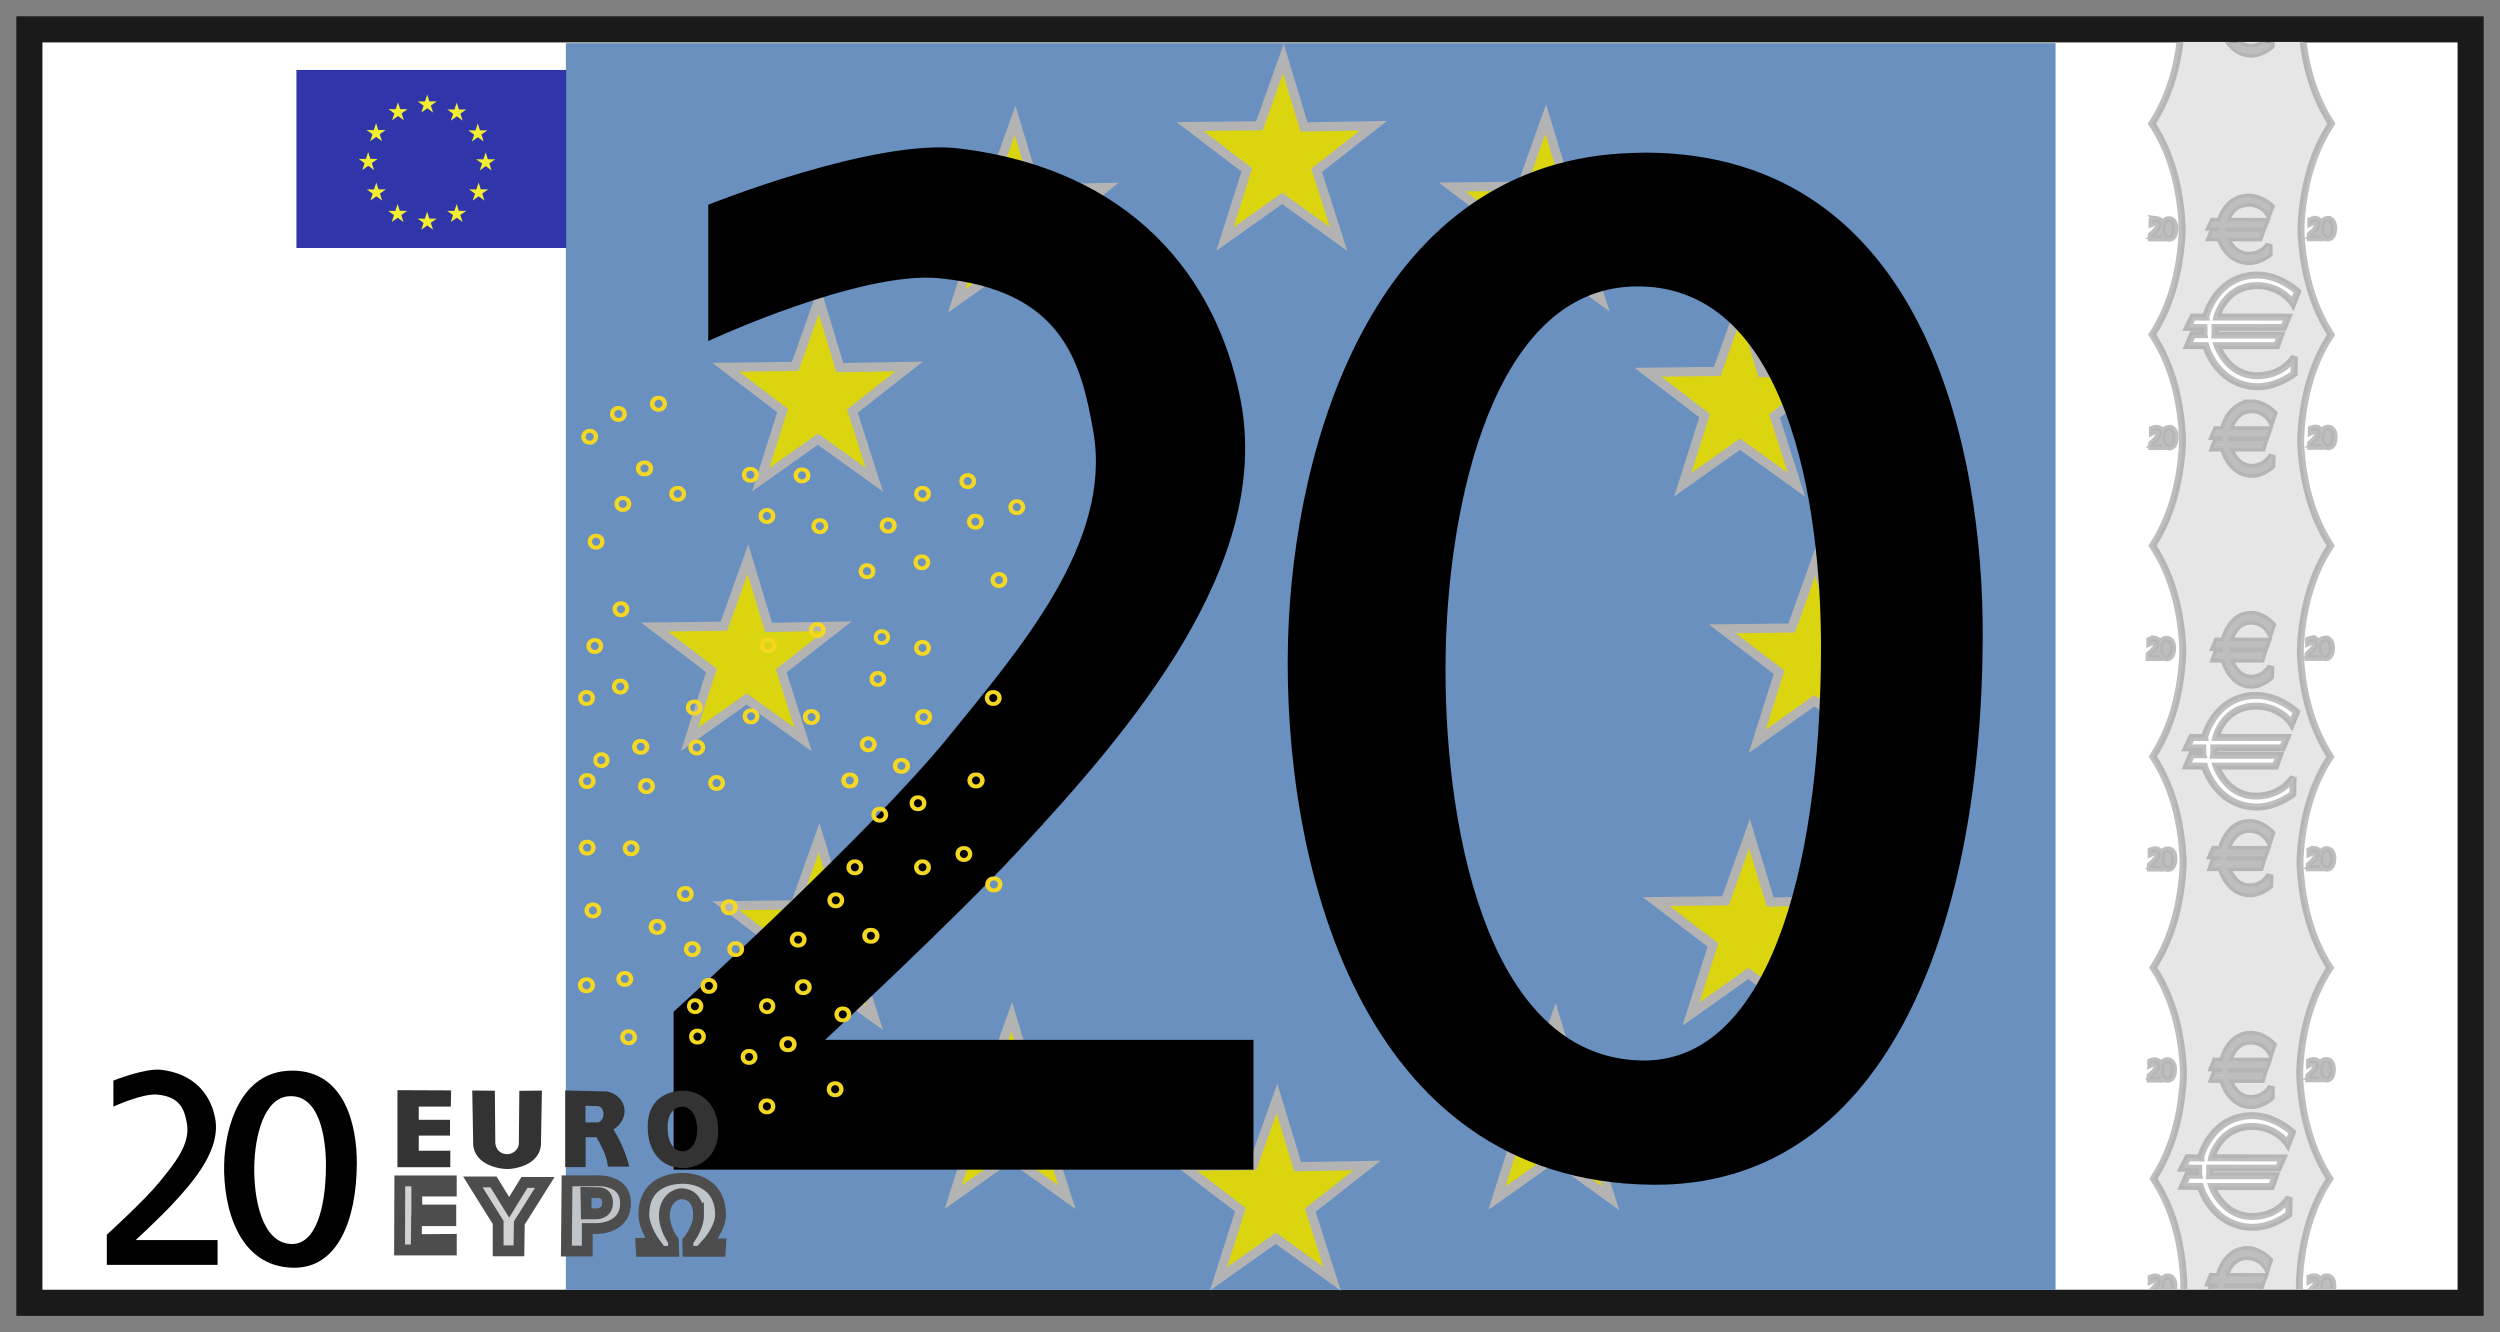 <svg xmlns="http://www.w3.org/2000/svg" xmlns:xlink="http://www.w3.org/1999/xlink" width="289.564" height="154.298" viewBox="0 0 76.614 40.825"><rect x="0" y="0" width="76.614" height="40.825" fill="#808080" stroke="none"/><defs><clipPath id="l" clipPathUnits="userSpaceOnUse"><path fill="#dce7f0" fill-opacity=".873" stroke="#6c1b1b" stroke-width="1.085" stroke-linecap="round" d="M657.652 67.506h65.07v360.54h-65.07z"/></clipPath></defs><g transform="translate(120.428 -156.687)"><path fill="#fff" stroke="#1a1a1a" stroke-width=".8" d="M-119.528 157.587h74.814v39.025h-74.814z"/><path fill="#6990bf" d="M-103.087 158.01h45.653v38.206h-45.653z"/><g fill="#dbd50f" stroke="#b3b3b3" stroke-width="2.362"><path d="M282.454 318.419l17.733-.207 6.12-17.28 5.288 17.59 17.734-.31-14.519 11.485 5.6 17.694-14.415-10.451-14.623 10.45 5.6-17.797zM350.192 339.422l17.734-.207 6.119-17.28 5.289 17.59 17.734-.31-14.52 11.486 5.6 17.693-14.414-10.45-14.623 10.45 5.6-17.797zM421.29 318.662l17.734-.207 6.12-17.28 5.288 17.59 17.734-.31-14.519 11.485 5.6 17.694-14.415-10.45-14.623 10.45 5.6-17.797zM470.863 271.25l17.734-.206 6.118-17.28 5.29 17.59 17.733-.31-14.519 11.485 5.6 17.694-14.415-10.451-14.622 10.45 5.6-17.797zM487.758 201.012l17.734-.207 6.118-17.28 5.29 17.59 17.733-.31-14.519 11.485 5.6 17.694-14.415-10.45-14.622 10.45 5.6-17.797zM468.752 134.93l17.734-.206 6.119-17.28 5.29 17.59 17.733-.31-14.519 11.485 5.6 17.694-14.415-10.45-14.623 10.45 5.6-17.797zM418.83 87.227l17.733-.207 6.12-17.28 5.288 17.59 17.734-.31-14.519 11.486 5.6 17.693-14.415-10.45-14.623 10.45 5.6-17.797zM351.829 71.656l17.734-.207 6.118-17.28 5.29 17.59 17.733-.31-14.519 11.485 5.6 17.694-14.415-10.451-14.622 10.45 5.6-17.796zM283.308 87.575l17.734-.207 6.119-17.28 5.289 17.59 17.734-.31-14.52 11.486 5.601 17.693-14.415-10.45-14.623 10.45 5.6-17.797zM233.267 272.305l17.734-.207 6.119-17.28 5.289 17.59 17.734-.31-14.52 11.486 5.601 17.693-14.415-10.45-14.623 10.45 5.6-17.797zM215.08 200.543l17.735-.207 6.118-17.28 5.29 17.59 17.733-.31-14.519 11.485 5.6 17.694-14.415-10.451L224 229.514l5.6-17.796zM233.267 133.64l17.734-.208 6.119-17.28 5.289 17.59 17.734-.31-14.52 11.486 5.601 17.693-14.415-10.45-14.623 10.45 5.6-17.797z" transform="matrix(.12 0 0 .119 -126.18 152.038)"/></g><g stroke-width="1.075"><path d="M-98.723 167.138v-4.177s5.083-2.04 7.691-1.724c5.252.636 7.884 3.912 8.62 7.691.983 5.055-3.324 10.085-6.83 13.858-1.946 2.094-5.9 5.768-5.9 5.768h13.127v3.978h-17.769v-4.84s6.066-5.509 8.42-8.42c2.17-2.683 5.03-5.95 4.443-9.35-.377-2.186-.972-4.334-4.708-4.707-2.438-.243-7.094 1.923-7.094 1.923zM-69.939 161.365c-.134-.001-.272.005-.41.008-7.91.194-10.454 8.864-10.608 14.981-.17 6.712 2.166 16.527 11.141 16.64 7.002.088 10.107-7.497 10.15-16.77.026-5.857-1.81-14.788-10.273-14.86zm-.46 4.102c4.764-.162 5.791 6.68 5.777 11.142-.023 6.955-1.705 12.644-5.489 12.578-4.85-.085-6.106-7.446-6.014-12.48.084-4.588 1.452-11.095 5.727-11.24z"/></g><path fill="#3036aa" fill-rule="evenodd" d="M-111.344 158.831h8.269v5.456h-8.269z"/><use height="744.094" id="g" transform="matrix(.388 0 0 .386 -125.475 111.418)" width="1052.362" x="0" xlink:href="#a" y="0" stroke="none" stroke-width="2.448"/><g transform="matrix(.388 0 0 .386 -125.233 110.533)" fill="#f4ee30" stroke-width="2.448"><path transform="matrix(.033 0 0 .033 34.45 126.953)" id="b" d="M507.827 186.281l-13.806-10.356-14.407 10.282 5.583-16.33-14.231-10.525 17.257.263 5.611-16.787 5.083 16.494 17.7.15-14.117 9.93z" fill="#f4ee30" fill-opacity="1" fill-rule="evenodd" stroke="none"/><use y="0" xlink:href="#b" x="0" width="1052.362" transform="translate(-.625 -2.296)" id="c" height="744.094" fill="#f4ee30" stroke="none" fill-opacity="1"/><use y="0" xlink:href="#c" x="0" width="1052.362" transform="translate(-1.66 -1.657)" id="d" height="744.094" fill="#f4ee30" stroke="none" fill-opacity="1"/><use y="0" xlink:href="#d" x="0" width="1052.362" transform="translate(-2.333 -.64)" id="e" height="744.094" fill="#f4ee30" stroke="none" fill-opacity="1"/><use y="0" xlink:href="#e" x="0" width="1052.362" transform="translate(-2.308 .615)" id="f" height="744.094" fill="#f4ee30" stroke="none" fill-opacity="1"/><use y="0" xlink:href="#f" x="0" width="1052.362" transform="translate(-1.731 1.657)" id="a" height="744.094" fill="#f4ee30" stroke="none" fill-opacity="1"/><use y="0" xlink:href="#g" x="0" width="1052.362" transform="matrix(2.58 0 0 2.593 323.7 -284.31)" id="h" height="744.094" fill="#f4ee30" stroke="none" fill-opacity="1"/><use y="0" xlink:href="#h" x="0" width="1052.362" transform="translate(1.683 1.704)" id="i" height="744.094" fill="#f4ee30" stroke="none" fill-opacity="1"/><use y="0" xlink:href="#i" x="0" width="1052.362" transform="translate(2.333 .615)" id="j" height="744.094" fill="#f4ee30" stroke="none" fill-opacity="1"/><use y="0" xlink:href="#j" x="0" width="1052.362" transform="translate(2.333 -.615)" id="k" height="744.094" fill="#f4ee30" stroke="none" fill-opacity="1"/><use xlink:href="#k" width="1052.362" transform="translate(1.731 -1.704)" height="744.094"/></g><path d="M-106.598 192.877h-1.578l-.007 2.116h1.586v-.324l-1.073.007.007-.582h1.05v-.324h-1.042v-.582h1.057zM-105.162 194.15l-.775-1.242h.633l.479.778.469-.762h.622l-.78 1.243-.011.853h-.637zM-103.051 192.874l-.02 2.153h.64v-.69h.283s.915.019.888-.814c-.023-.731-.928-.649-.928-.649h-.344zm.58.355l.343.01s.33-.047.318.321c-.01.333-.338.326-.338.326h-.313l-.01-.657zM-99.02 193.916c.003.42-.33.809-.33.809l.004.31h.99l.014-.23-.422-.005s.419-.461.418-.889c-.003-.922-.75-1.118-1.176-1.113-.43.005-1.173.177-1.175 1.1-.001.428.346.889.346.889l-.437.005.015.243h.989l-.01-.324s-.291-.39-.273-.808c.02-.473.358-.636.53-.634.236.004.514.16.517.647z" fill="#ccc" fill-opacity=".882" stroke="#4d4d4d" stroke-width=".332"/><path d="M-106.603 190.103l-1.645-.007v2.36h1.62v-.504h-.967v-.464h.958v-.484h-.958v-.404h.982zM-103.85 191.779l.029-1.67-.692.007-.015 1.613c-.011.222-.227.339-.375.328-.175-.013-.312-.112-.346-.332l-.014-1.612-.693-.007.03 1.67c.068.634.827.734 1.038.736.21.002.969-.099 1.038-.733zM-103.107 190.105v2.347h.626v-.914h.333c.15.277.31.549.348.9h.656a4.073 4.073 0 00-.484-1.135c.573-.383.368-1.073-.217-1.168zm.62.47l.39.01c.235.057.2.445 0 .499h-.39zM-99.442 190.115c-.453-.018-1.125.196-1.136 1.069-.011.872.484 1.283 1.05 1.298.566.016 1.139-.385 1.11-1.199-.028-.813-.572-1.15-1.024-1.168zm-.05.49c.189.01.416.205.428.673.012.469-.227.699-.464.69-.237-.01-.444-.242-.44-.744.005-.503.286-.63.475-.62z" fill="#333"/><g fill="#f3d723" stroke-width="2.587" color="#000" font-weight="400" font-family="Sans"><path d="M-102.16 173.046a.242.242 0 100 .483.242.242 0 100-.483zm0 .118a.123.123 0 110 .246.123.123 0 110-.246zM-102.356 169.83a.242.242 0 100 .483.242.242 0 100-.483zm0 .118a.123.123 0 110 .246.123.123 0 110-.246zM-101.477 169.13a.242.242 0 100 .483.242.242 0 100-.483zm0 .119a.123.123 0 110 .246.123.123 0 110-.246zM-100.246 168.82a.242.242 0 100 .482.242.242 0 100-.483zm0 .118a.123.123 0 110 .246.123.123 0 110-.246zM-100.676 170.802a.242.242 0 100 .482.242.242 0 100-.482zm0 .118a.123.123 0 110 .246.123.123 0 110-.246zM-99.66 171.579a.242.242 0 100 .483.242.242 0 100-.483zm0 .118a.123.123 0 110 .246.123.123 0 110-.246zM-101.34 171.89a.242.242 0 100 .483.242.242 0 100-.483zm0 .118a.123.123 0 110 .246.123.123 0 110-.246zM-97.433 170.996a.242.242 0 100 .483.242.242 0 100-.483zm0 .118a.123.123 0 110 .246.123.123 0 110-.246zM-95.85 171.015a.242.242 0 100 .483.242.242 0 100-.483zm0 .119a.123.123 0 110 .246.123.123 0 110-.246zM-96.925 172.259a.242.242 0 100 .483.242.242 0 100-.483zm0 .118a.123.123 0 110 .247.123.123 0 110-.247zM-95.304 172.57a.242.242 0 100 .483.242.242 0 100-.483zm0 .118a.123.123 0 110 .247.123.123 0 110-.247zM-93.213 172.55a.242.242 0 100 .483.242.242 0 100-.482zm0 .119a.123.123 0 110 .246.123.123 0 110-.246zM-101.399 175.116a.242.242 0 100 .483.242.242 0 100-.483zm0 .118a.123.123 0 110 .246.123.123 0 110-.246zM-102.2 176.243a.242.242 0 100 .483.242.242 0 100-.483zm0 .118a.123.123 0 110 .246.123.123 0 110-.246zM-101.418 177.486a.242.242 0 100 .483.242.242 0 100-.483zm0 .119a.123.123 0 110 .246.123.123 0 110-.246zM-102.453 177.836a.242.242 0 100 .483.242.242 0 100-.483zm0 .119a.123.123 0 110 .246.123.123 0 110-.246zM-99.152 178.128a.242.242 0 100 .483.242.242 0 100-.483zm0 .118a.123.123 0 110 .246.123.123 0 110-.246zM-97.413 178.4a.242.242 0 100 .483.242.242 0 100-.483zm0 .118a.123.123 0 110 .246.123.123 0 110-.246zM-96.886 176.223a.242.242 0 100 .483.242.242 0 100-.483zm0 .119a.123.123 0 110 .246.123.123 0 110-.246zM-95.382 175.757a.242.242 0 100 .483.242.242 0 100-.483zm0 .118a.123.123 0 110 .246.123.123 0 110-.246zM-93.858 173.95a.242.242 0 100 .483.242.242 0 100-.483zm0 .118a.123.123 0 110 .246.123.123 0 110-.246zM-102.004 179.74a.242.242 0 100 .484.242.242 0 100-.483zm0 .119a.123.123 0 110 .246.123.123 0 110-.246zM-102.434 180.382a.242.242 0 100 .483.242.242 0 100-.483zm0 .118a.123.123 0 110 .247.123.123 0 110-.247zM-100.793 179.333a.242.242 0 100 .482.242.242 0 100-.482zm0 .118a.123.123 0 110 .246.123.123 0 110-.246zM-100.617 180.537a.242.242 0 100 .483.242.242 0 100-.483zm0 .119a.123.123 0 110 .246.123.123 0 110-.246zM-99.074 179.352a.242.242 0 100 .483.242.242 0 100-.483zm0 .118a.123.123 0 110 .247.123.123 0 110-.247zM-98.468 180.44a.242.242 0 100 .483.242.242 0 100-.483zm0 .119a.123.123 0 110 .246.123.123 0 110-.246zM-95.558 178.42a.242.242 0 100 .482.242.242 0 100-.483zm0 .118a.123.123 0 110 .246.123.123 0 110-.246zM-93.526 177.253a.242.242 0 100 .483.242.242 0 100-.483zm0 .119a.123.123 0 110 .246.123.123 0 110-.246zM-93.409 175.97a.242.242 0 100 .484.242.242 0 100-.483zm0 .12a.123.123 0 110 .245.123.123 0 110-.246zM-92.158 176.301a.242.242 0 100 .483.242.242 0 100-.483zm0 .118a.123.123 0 110 .247.123.123 0 110-.247zM-92.12 178.42a.242.242 0 100 .482.242.242 0 100-.483zm0 .118a.123.123 0 110 .246.123.123 0 110-.246zM-92.178 173.678a.242.242 0 100 .483.242.242 0 100-.483zm0 .118a.123.123 0 110 .246.123.123 0 110-.246zM-92.158 171.579a.242.242 0 100 .483.242.242 0 100-.483zm0 .118a.123.123 0 110 .246.123.123 0 110-.246zM-90.771 171.19a.242.242 0 100 .483.242.242 0 100-.483zm0 .119a.123.123 0 110 .246.123.123 0 110-.246zM-89.267 171.987a.242.242 0 100 .483.242.242 0 100-.483zm0 .118a.123.123 0 110 .247.123.123 0 110-.247zM-90.537 172.434a.242.242 0 100 .483.242.242 0 100-.483zm0 .118a.123.123 0 110 .246.123.123 0 110-.246zM-89.814 174.222a.242.242 0 100 .483.242.242 0 100-.483zm0 .118a.123.123 0 110 .246.123.123 0 110-.246zM-89.99 177.836a.242.242 0 100 .483.242.242 0 100-.483zm0 .119a.123.123 0 110 .246.123.123 0 110-.246zM-90.517 180.363a.242.242 0 100 .482.242.242 0 100-.482zm0 .118a.123.123 0 110 .246.123.123 0 110-.246zM-92.803 179.916a.242.242 0 100 .482.242.242 0 100-.482zm0 .118a.123.123 0 110 .246.123.123 0 110-.246zM-93.819 179.255a.242.242 0 100 .483.242.242 0 100-.483zm0 .118a.123.123 0 110 .246.123.123 0 110-.246zM-94.385 180.363a.242.242 0 100 .482.242.242 0 100-.482zm0 .118a.123.123 0 110 .246.123.123 0 110-.246zM-93.467 181.412a.242.242 0 100 .483.242.242 0 100-.483zm0 .118a.123.123 0 110 .246.123.123 0 110-.246zM-92.295 181.062a.242.242 0 100 .483.242.242 0 100-.483zm0 .118a.123.123 0 110 .247.123.123 0 110-.247zM-90.889 182.617a.242.242 0 100 .483.242.242 0 100-.483zm0 .118a.123.123 0 110 .246.123.123 0 110-.246zM-89.97 183.55a.242.242 0 100 .482.242.242 0 100-.482zm0 .118a.123.123 0 110 .246.123.123 0 110-.246zM-92.158 183.025a.242.242 0 100 .483.242.242 0 100-.483zm0 .118a.123.123 0 110 .246.123.123 0 110-.246zM-94.23 183.025a.242.242 0 100 .483.242.242 0 100-.483zm0 .118a.123.123 0 110 .246.123.123 0 110-.246zM-94.815 184.035a.242.242 0 100 .483.242.242 0 100-.483zm0 .119a.123.123 0 110 .246.123.123 0 110-.246zM-101.086 182.442a.242.242 0 100 .483.242.242 0 100-.483zm0 .118a.123.123 0 110 .246.123.123 0 110-.246zM-102.434 182.422a.242.242 0 100 .483.242.242 0 100-.483zm0 .119a.123.123 0 110 .246.123.123 0 110-.246zM-102.258 184.346a.242.242 0 100 .483.242.242 0 100-.483zm0 .119a.123.123 0 110 .246.123.123 0 110-.246zM-100.285 184.852a.242.242 0 100 .482.242.242 0 100-.482zm0 .118a.123.123 0 110 .246.123.123 0 110-.246zM-99.426 183.841a.242.242 0 100 .483.242.242 0 100-.483zm0 .118a.123.123 0 110 .247.123.123 0 110-.247zM-98.078 184.25a.242.242 0 100 .482.242.242 0 100-.483zm0 .117a.123.123 0 110 .247.123.123 0 110-.247zM-97.882 185.532a.242.242 0 100 .483.242.242 0 100-.483zm0 .118a.123.123 0 110 .246.123.123 0 110-.246zM-99.21 185.532a.242.242 0 100 .483.242.242 0 100-.483zm0 .118a.123.123 0 110 .246.123.123 0 110-.246zM-95.968 185.24a.242.242 0 100 .483.242.242 0 100-.483zm0 .119a.123.123 0 110 .246.123.123 0 110-.246zM-93.74 185.124a.242.242 0 100 .482.242.242 0 100-.482zm0 .118a.123.123 0 110 .246.123.123 0 110-.246zM-102.453 186.64a.242.242 0 100 .482.242.242 0 100-.483zm0 .118a.123.123 0 110 .246.123.123 0 110-.246zM-101.281 186.445a.242.242 0 100 .483.242.242 0 100-.483zm0 .118a.123.123 0 110 .247.123.123 0 110-.247zM-98.703 186.659a.242.242 0 100 .483.242.242 0 100-.483zm0 .118a.123.123 0 110 .246.123.123 0 110-.246zM-96.925 187.28a.242.242 0 100 .484.242.242 0 100-.483zm0 .119a.123.123 0 110 .246.123.123 0 110-.246zM-99.132 187.28a.242.242 0 100 .484.242.242 0 100-.483zm0 .119a.123.123 0 110 .246.123.123 0 110-.246zM-99.054 188.213a.242.242 0 100 .483.242.242 0 100-.483zm0 .119a.123.123 0 110 .246.123.123 0 110-.246zM-97.472 188.835a.242.242 0 100 .483.242.242 0 100-.483zm0 .119a.123.123 0 110 .246.123.123 0 110-.246zM-96.28 188.447a.242.242 0 100 .482.242.242 0 100-.482zm0 .118a.123.123 0 110 .246.123.123 0 110-.246zM-94.6 187.533a.242.242 0 100 .483.242.242 0 100-.483zm0 .119a.123.123 0 110 .246.123.123 0 110-.246zM-95.811 186.698a.242.242 0 100 .483.242.242 0 100-.483zm0 .118a.123.123 0 110 .246.123.123 0 110-.246zM-94.835 189.826a.242.242 0 100 .483.242.242 0 100-.483zm0 .119a.123.123 0 110 .246.123.123 0 110-.246zM-96.925 190.351a.242.242 0 100 .483.242.242 0 100-.483zm0 .118a.123.123 0 110 .247.123.123 0 110-.247zM-101.164 188.233a.242.242 0 100 .483.242.242 0 100-.483zm0 .118a.123.123 0 110 .246.123.123 0 110-.246z" style="line-height:normal;-inkscape-font-specification:Sans;text-indent:0;text-align:start;text-decoration-line:none;text-transform:none;marker:none" overflow="visible"/></g><g stroke-width="5.628"><path d="M-116.953 190.6v-.798s.971-.39 1.47-.33c1.003.122 1.505.748 1.646 1.47.188.965-.635 1.926-1.305 2.646-.371.4-1.127 1.102-1.127 1.102h2.508v.76h-3.394v-.925s1.158-1.052 1.608-1.608c.414-.512.96-1.136.849-1.785-.073-.418-.186-.828-.9-.9-.465-.046-1.355.368-1.355.368zM-111.455 189.497c-.026 0-.052 0-.078.002-1.511.037-1.997 1.692-2.026 2.86-.033 1.283.413 3.157 2.128 3.179 1.337.017 1.93-1.432 1.938-3.203.005-1.119-.345-2.824-1.962-2.838zm-.088.783c.91-.03 1.106 1.276 1.104 2.129-.005 1.328-.326 2.414-1.049 2.402-.926-.016-1.166-1.422-1.148-2.384.016-.876.277-2.119 1.093-2.147z"/></g><path transform="matrix(.106 0 0 .106 -124.383 150.817)" d="M659.219 60.625v1.063h8.875c-.708 13.02-4.051 22.278-8.657 29.437 4.699 7.159 8.043 16.448 8.75 29.469v2.062c-.707 13.021-4.05 22.31-8.656 29.469 4.698 7.159 8.043 16.48 8.75 29.5v2c-.707 13.02-4.05 22.341-8.656 29.5 4.698 7.159 8.042 16.448 8.75 29.469v2.062c-.708 13.021-4.05 22.279-8.656 29.438 4.698 7.159 8.042 16.51 8.75 29.531v2.063c-.708 13.02-4.051 22.278-8.657 29.437 4.699 7.159 8.043 16.48 8.75 29.5v2.031c-.707 13.021-4.05 22.341-8.656 29.5 4.698 7.16 8.043 16.417 8.75 29.438v2c-.707 13.02-4.05 22.278-8.656 29.437 4.698 7.16 8.042 16.48 8.75 29.5h-8.906V488.562h8.906c-.708 13.021-4.05 22.342-8.656 29.5 4.698 7.16 8.042 16.417 8.75 29.438h-8.907v1.063h19.22c-.002-.167 0-.407 0-.407h-2.563l.843-1.937h2.063c-.037-.271 1.732-7.596 8.031-7.75 3.741-.092 6.532 3.031 6.532 3.031l-.72 2.219s-1.782-3.352-5.812-3.282c-5.098.09-6.312 5.782-6.312 5.782h11.343l-.687 1.937h-10.906v.407H710.813v-1h-8.875c.707-13.021 4.051-22.341 8.75-29.5-4.606-7.16-7.98-16.448-8.688-29.47h8.906V486.532H702c.708-13.02 4.083-22.278 8.781-29.437-4.605-7.16-7.98-16.48-8.687-29.5v-2c.707-13.021 4.083-22.279 8.781-29.438-4.605-7.159-7.98-16.448-8.688-29.469v-2.062c.708-13.02 4.084-22.279 8.782-29.438-4.606-7.159-7.98-16.479-8.688-29.5v-2.062c.708-13.02 4.083-22.31 8.782-29.469-4.606-7.159-7.98-16.479-8.688-29.5v-2.031c.708-13.02 4.083-22.341 8.781-29.5-4.605-7.159-7.98-16.417-8.687-29.438v-2.062c.707-13.02 4.083-22.31 8.781-29.469-4.605-7.159-7.98-16.479-8.688-29.5v-2.031c.708-13.02 4.084-22.341 8.782-29.5-4.606-7.159-7.98-16.417-8.688-29.438h8.907v-1.062H681.312v.125c.003.356 0 .75 0 .75h10.47l-.595 1.969h-9.5s1.628 5.498 6.25 5.562c4.337.06 6.063-3.531 6.063-3.531l-.063 3.094s-2.857 2.661-6.187 2.437c-6.192-.416-7.906-7.562-7.906-7.562L677 63.437l.781-2.03h1.813s-.015-.228 0-.563c.004-.097 0-.12 0-.219zm28.031 51.75c3.761-.083 6.656 2.75 6.656 2.75l-.781 1.969s-1.792-3.002-5.844-2.938c-5.125.081-6.312 5.188-6.312 5.188l11.375.062-.688 1.688h-11.031s-.003.388 0 .656c.003.322 0 .625 0 .625h10.531l-.625 1.781H681s1.633 4.942 6.281 5c4.36.055 6.063-3.156 6.063-3.156l-.031 2.813s-2.871 2.39-6.22 2.187c-6.224-.377-7.937-6.844-7.937-6.844l-2.843-.031.78-1.844h1.813s-.014-.197 0-.5c.014-.278 0-.625 0-.625l-2.625-.062.813-1.75 2.125.062c-.037-.245 1.698-6.891 8.031-7.031zm19.469 6.438c-.44-.054-1.313.312-1.313.312v.688s.807-.354 1.219-.313c.631.063.718.412.781.781.1.575-.383 1.14-.75 1.594-.398.492-1.437 1.406-1.437 1.406v.844h3.031v-.688h-2.219s.64-.614.969-.968c.592-.637 1.322-1.49 1.156-2.344-.124-.638-.55-1.205-1.437-1.313zm3.5.03c-1.336.033-1.787 1.499-1.813 2.532-.028 1.134.36 2.793 1.875 2.812 1.183.015 1.712-1.277 1.719-2.843.004-.99-.29-2.488-1.719-2.5h-.062zm-49.438.032c-.44-.054-1.281.312-1.281.312v.688s.776-.354 1.188-.313c.63.063.717.412.78.782.1.574-.383 1.14-.75 1.593-.397.492-1.405 1.407-1.405 1.407v.812h3v-.656h-2.22s.672-.615 1-.969c.593-.637 1.323-1.49 1.157-2.344-.124-.638-.582-1.205-1.469-1.312zm3.5.031c-1.336.033-1.755 1.498-1.781 2.531-.029 1.134.36 2.794 1.875 2.813 1.183.015 1.712-1.278 1.719-2.844.004-.989-.32-2.488-1.75-2.5h-.063zm45.907.625c.804-.027 1.002 1.153 1 1.906-.004 1.175-.299 2.137-.938 2.125-.82-.014-1.047-1.274-1.031-2.125.014-.775.246-1.881.968-1.906zm-45.907.063c.805-.028.971 1.121.969 1.875-.004 1.174-.298 2.136-.938 2.125-.819-.015-1.015-1.244-1-2.094.015-.775.247-1.882.97-1.906zm25.313 15.312c6.788-.144 11.968 4.781 11.968 4.781l-1.343 3.438s-3.28-5.267-10.594-5.156c-9.251.14-11.375 9.062-11.375 9.062l20.5.031-1.219 2.969h-19.843s-.004.599 0 1.063c.006.557-.032 1.156-.032 1.156h19l-1.125 3.062h-17.187s2.955 8.588 11.344 8.688c7.87.094 10.937-5.5 10.937-5.5l-.062 4.906s-5.208 4.1-11.25 3.75C678.077 166.504 675 155.312 675 155.312l-5.156-.03 1.375-3.157h3.312s-.057-.413-.03-.937c.023-.483 0-1.094 0-1.094l-4.688-.063 1.468-3 3.75.031c-.066-.424 3.132-11.914 14.563-12.156zm-1.469 36.969c3.74-.092 6.594 3.031 6.594 3.031l-.782 2.219s-1.75-3.352-5.78-3.281c-5.099.09-6.282 5.781-6.282 5.781h11.281l-.687 1.938h-10.907v.656c.003.355-.062.719-.062.719H692l-.625 1.968h-9.469s1.627 5.499 6.25 5.563c4.337.06 6.063-3.531 6.063-3.531l-.094 3.125s-2.826 2.661-6.156 2.437c-6.192-.417-7.875-7.594-7.875-7.594h-2.844l.781-2.062h1.782s-.016-.196 0-.531c.013-.308 0-.75 0-.75h-2.625l.843-1.938h2.063c-.037-.271 1.732-7.596 8.031-7.75zm18.688 7.281c-.441-.053-1.282.281-1.282.281v.72s.776-.386 1.188-.345c.63.063.717.444.781.813.1.574-.384 1.11-.75 1.563-.398.491-1.406 1.437-1.406 1.437v.813h3v-.657h-2.219s.671-.646 1-1c.592-.637 1.322-1.458 1.156-2.312-.124-.639-.581-1.205-1.468-1.313zm3.5.031c-1.337.033-1.756 1.498-1.782 2.532-.028 1.133.36 2.793 1.875 2.812 1.183.015 1.712-1.277 1.719-2.844.004-.989-.32-2.487-1.75-2.5h-.063zm-49.407.032c-.44-.054-1.312.28-1.312.28v.72s.775-.385 1.187-.344c.631.063.75.443.813.812.099.575-.384 1.11-.75 1.563-.398.492-1.438 1.437-1.438 1.437v.813h3v-.688h-2.218s.67-.615 1-.968c.592-.638 1.322-1.49 1.156-2.344-.124-.639-.55-1.174-1.438-1.281zm3.469.03c-1.336.034-1.755 1.499-1.781 2.532-.029 1.134.359 2.762 1.875 2.781 1.182.015 1.711-1.246 1.718-2.812.004-.99-.289-2.488-1.718-2.5h-.094zm45.938.626c.804-.027.97 1.121.968 1.875-.004 1.175-.298 2.136-.937 2.125-.82-.014-1.016-1.244-1-2.094.014-.775.246-1.882.968-1.906zm-45.938.062c.805-.027.971 1.122.969 1.875-.004 1.175-.267 2.137-.907 2.125-.819-.014-1.046-1.274-1.03-2.125.013-.775.246-1.85.968-1.875zM687.969 233c3.593-.091 6.343 3.031 6.343 3.031l-.75 2.188s-1.66-3.32-5.53-3.25c-4.897.089-6.063 5.75-6.063 5.75l10.875.031-.688 1.844h-10.468v.687a8.16 8.16 0 01-.032.719h10.032l-.594 1.937H682s1.591 5.437 6.031 5.5c4.166.06 5.782-3.468 5.782-3.468l-.063 3.093s-2.708 2.629-5.906 2.407c-5.947-.414-7.563-7.532-7.563-7.532h-2.78l.75-2.03H680s-.016-.262 0-.595c.012-.305 0-.687 0-.687l-2.5-.031.78-1.875 2 .031c-.035-.269 1.638-7.597 7.688-7.75zm17.718 7.156c-.427.075-.937.281-.937.281v.688s.807-.354 1.219-.313c.63.063.717.444.781.813.1.574-.384 1.11-.75 1.563-.398.491-1.406 1.437-1.406 1.437v.813h3v-.688h-2.219s.671-.615 1-.969c.592-.637 1.322-1.49 1.156-2.344-.124-.638-.581-1.173-1.468-1.28a1.232 1.232 0 00-.375 0zm3.875 0c-1.336.033-1.786 1.498-1.812 2.531-.029 1.134.39 2.794 1.906 2.813 1.183.015 1.712-1.246 1.719-2.813.004-.989-.32-2.519-1.75-2.53h-.063zm-49.437.031c-.44-.053-1.281.313-1.281.313v.687s.775-.353 1.187-.312c.631.063.75.412.813.781.099.574-.384 1.14-.75 1.594-.398.492-1.438 1.406-1.438 1.406v.844h3v-.688h-2.218s.67-.615 1-.968c.592-.637 1.322-1.49 1.156-2.344-.124-.638-.582-1.205-1.469-1.313zm3.5.032c-1.336.032-1.755 1.498-1.781 2.53-.029 1.135.359 2.794 1.875 2.813 1.182.015 1.711-1.277 1.718-2.843.004-.99-.32-2.488-1.75-2.5h-.062zm45.938.625c.804-.028.97 1.152.968 1.906-.004 1.175-.298 2.136-.937 2.125-.82-.014-1.016-1.275-1-2.125.014-.775.246-1.882.968-1.906zm-45.938.062c.805-.027.971 1.153.969 1.906-.004 1.175-.299 2.137-.938 2.125-.82-.014-1.015-1.274-1-2.125.014-.775.247-1.881.969-1.906zm25.625 15.531c6.788-.143 12 4.782 12 4.782l-1.406 3.406s-3.218-5.205-10.532-5.094c-9.25.14-11.375 9.031-11.375 9.031l20.5.032-1.25 3h-19.843s-.004.598 0 1.062c.006.557-.063 1.094-.063 1.094h19.032l-1.125 3.125H678.03s2.924 8.556 11.313 8.656c7.87.094 10.937-5.5 10.937-5.5l-.093 4.906s-5.145 4.101-11.188 3.75c-11.235-.652-14.344-11.812-14.344-11.812l-5.125-.063 1.375-3.218h3.313s-.089-.35-.063-.875c.024-.483 0-1.094 0-1.094l-4.656-.031 1.469-3.032 3.75.032c-.067-.425 3.1-11.915 14.531-12.157zm-1.719 36.75c3.741-.091 6.532 3.032 6.532 3.032l-.72 2.218s-1.782-3.352-5.812-3.28c-5.098.089-6.312 5.78-6.312 5.78l11.343.063-.687 1.875h-10.906v.688c.003.355-.063.687-.063.687h10.469l-.594 1.969h-9.5s1.659 5.498 6.282 5.562c4.336.06 6-3.531 6-3.531l-.032 3.156s-2.857 2.6-6.187 2.375c-6.192-.416-7.906-7.562-7.906-7.562h-2.782l.72-2.063h1.843s-.078-.196-.063-.531c.014-.308 0-.688 0-.688l-2.562-.062.844-1.938 2.062.063c-.037-.271 1.732-7.658 8.031-7.813zM706.438 301c-.441-.053-1.282.281-1.282.281V302s.776-.354 1.188-.313c.63.063.717.412.781.782.1.574-.384 1.14-.75 1.594-.398.491-1.406 1.406-1.406 1.406v.812h3v-.656h-2.219s.671-.615 1-.969c.592-.637 1.322-1.49 1.156-2.344-.124-.638-.581-1.205-1.468-1.312zm3.5.031c-1.337.033-1.756 1.498-1.782 2.531-.028 1.134.36 2.794 1.875 2.813 1.183.015 1.712-1.277 1.719-2.844.004-.989-.32-2.488-1.75-2.5h-.063zm-49.438.031c-.44-.053-1.281.282-1.281.282v.719s.775-.354 1.187-.313c.631.063.75.412.813.781.099.575-.384 1.11-.75 1.563-.398.492-1.438 1.437-1.438 1.437v.813h3v-.656h-2.218s.67-.647 1-1c.592-.638 1.322-1.46 1.156-2.313-.124-.638-.582-1.205-1.469-1.313zm3.5.032c-1.336.032-1.755 1.498-1.781 2.531-.029 1.134.359 2.793 1.875 2.812 1.182.015 1.711-1.277 1.718-2.843.004-.99-.32-2.488-1.75-2.5H664zm45.938.625c.804-.028.97 1.121.968 1.875-.004 1.174-.298 2.136-.937 2.125-.82-.015-1.016-1.244-1-2.094.014-.775.246-1.882.968-1.906zM664 301.78c.805-.027.971 1.122.969 1.875-.004 1.175-.267 2.136-.907 2.125-.819-.014-1.046-1.243-1.03-2.094.013-.775.246-1.881.968-1.906zm23.875 52.625c3.74-.092 6.625 3.063 6.625 3.063l-.75 2.156s-1.782-3.32-5.813-3.25c-5.098.09-6.28 5.781-6.28 5.781l11.312.031-.688 1.907h-10.968v.687c.003.356 0 .719 0 .719h10.468l-.593 1.969h-9.5s1.627 5.436 6.25 5.5c4.336.06 6.062-3.469 6.062-3.469l-.063 3.125s-2.857 2.6-6.187 2.375c-6.192-.417-7.906-7.531-7.906-7.531l-2.844-.031.781-2.032h1.813s-.015-.258 0-.594c.013-.308 0-.687 0-.687l-2.594-.031.781-1.938 2.125.031c-.036-.27 1.67-7.626 7.969-7.78zM706.313 362c-.441-.053-1.282.281-1.282.281V363s.776-.385 1.188-.344c.63.063.717.443.781.813.1.574-.384 1.11-.75 1.562-.398.492-1.406 1.438-1.406 1.438v.812h3v-.687h-2.219s.671-.615 1-.969c.592-.637 1.322-1.49 1.156-2.344-.124-.638-.581-1.174-1.468-1.281zm3.5 0c-1.337.033-1.756 1.498-1.782 2.531-.028 1.134.36 2.794 1.875 2.813 1.183.015 1.712-1.246 1.719-2.813.004-.989-.32-2.519-1.75-2.531h-.063zm-49.813.063a4.787 4.787 0 00-.906.28v.72s.775-.385 1.187-.344c.631.063.75.443.813.812.099.575-.384 1.11-.75 1.563-.398.492-1.438 1.437-1.438 1.437v.813h3v-.688h-2.218s.67-.615 1-.969c.592-.637 1.322-1.49 1.156-2.343-.124-.639-.582-1.174-1.469-1.281a1.232 1.232 0 00-.375 0zm3.875 0c-1.336.032-1.755 1.497-1.781 2.53-.029 1.134.359 2.794 1.875 2.813 1.182.015 1.711-1.246 1.718-2.812.004-.99-.32-2.52-1.75-2.531h-.062zm45.938.656c.804-.028.97 1.121.968 1.875-.004 1.174-.298 2.136-.937 2.125-.82-.015-1.016-1.275-1-2.125.014-.775.246-1.85.968-1.875zm-45.938.031c.805-.027.971 1.153.969 1.906-.004 1.175-.267 2.136-.907 2.125-.819-.014-1.046-1.275-1.03-2.125.013-.775.246-1.881.968-1.906zm24.25 15.188c6.788-.144 11.906 4.78 11.906 4.78l-1.312 3.438s-3.25-5.204-10.563-5.094c-9.25.14-11.406 9.032-11.406 9.032l20.531.062-1.281 2.938h-19.813s-.004.63 0 1.094c.006.556-.062 1.093-.062 1.093h19l-1.094 3.125h-17.218s3.017 8.556 11.406 8.656c7.87.094 10.906-5.53 10.906-5.53l-.094 4.906s-5.145 4.1-11.187 3.75c-11.235-.653-14.375-11.782-14.375-11.782l-5.125-.062 1.406-3.188h3.281s-.088-.35-.062-.875c.024-.482 0-1.156 0-1.156l-4.688-.031 1.532-3 3.718.062c-.066-.424 3.163-11.977 14.594-12.218zm-1.281 38.718c3.74-.091 6.593 3.094 6.593 3.094l-.75 2.188s-1.782-3.321-5.812-3.25c-5.098.09-6.281 5.718-6.281 5.718l11.312.063-.687 1.875H680.28v.687c.003.356 0 .719 0 .719h10.438l-.594 2h-9.5s1.658 5.467 6.281 5.531c4.337.06 6.032-3.531 6.032-3.531l-.063 3.125s-2.858 2.599-6.188 2.375c-6.191-.417-7.875-7.5-7.875-7.5l-2.843-.063.781-2h1.813s-.047-.29-.032-.625c.014-.307 0-.687 0-.687l-2.562-.031.812-1.938 2.063.063c-.037-.271 1.7-7.658 8-7.813zm19.593 7.844c-.44-.053-1.28.281-1.28.281v.719s.775-.385 1.187-.344c.63.063.717.443.781.813.1.574-.384 1.11-.75 1.562-.398.492-1.406 1.438-1.406 1.438v.812h3v-.656h-2.219s.671-.646 1-1c.592-.637 1.322-1.49 1.156-2.344-.124-.638-.581-1.174-1.468-1.281zm3.5.031c-1.336.033-1.755 1.498-1.78 2.531-.03 1.134.358 2.794 1.874 2.813 1.183.015 1.712-1.277 1.719-2.844.004-.989-.32-2.488-1.75-2.5h-.063zm-49.812.031a4.787 4.787 0 00-.906.282v.718s.775-.384 1.187-.343c.631.063.75.443.813.812.099.574-.384 1.11-.75 1.563-.398.491-1.438 1.437-1.438 1.437v.813h3v-.688h-2.218s.67-.615 1-.969c.592-.637 1.322-1.49 1.156-2.343-.124-.639-.582-1.174-1.469-1.282a1.232 1.232 0 00-.375 0zm3.875 0c-1.336.033-1.755 1.498-1.781 2.532-.029 1.133.359 2.793 1.875 2.812 1.182.015 1.711-1.246 1.718-2.812.004-.99-.32-2.52-1.75-2.532H664zm45.938.657c.804-.028.97 1.121.968 1.875-.004 1.174-.298 2.136-.937 2.125-.82-.015-1.016-1.275-1-2.125.014-.775.246-1.85.968-1.875zM664 425.28c.805-.027.971 1.122.969 1.875-.004 1.175-.267 2.136-.907 2.125-.819-.014-1.046-1.275-1.03-2.125.013-.775.246-1.85.968-1.875zm24.156 52.094c3.741-.092 6.625 3.063 6.625 3.063l-.75 2.156s-1.782-3.321-5.812-3.25c-5.098.09-6.313 5.781-6.313 5.781l11.313.031-.688 1.875h-10.937v.688c.003.355-.031.75-.031.75h10.5l-.657 1.968h-9.437s1.627 5.437 6.25 5.5c4.337.06 6.031-3.468 6.031-3.468l-.094 3.093s-2.795 2.63-6.125 2.407c-6.191-.417-7.906-7.532-7.906-7.532l-2.844-.03.782-2.032h1.78s-.014-.259 0-.594c.014-.308 0-.687 0-.687l-2.593-.063.813-1.906 2.062.031c-.037-.27 1.732-7.627 8.031-7.781zm-.03 23.25c6.787-.144 11.905 4.781 11.905 4.781l-1.312 3.438s-3.25-5.205-10.563-5.094c-9.25.14-11.406 9.031-11.406 9.031l20.531.031-1.218 2.938h-19.875s-.004.661 0 1.125c.006.557-.063 1.094-.063 1.094h19l-1.094 3.125h-17.218s3.017 8.556 11.406 8.656c7.87.094 10.906-5.531 10.906-5.531l-.094 4.906s-5.145 4.1-11.187 3.75c-11.235-.652-14.313-11.781-14.313-11.781l-5.187-.063 1.406-3.187h3.281s-.088-.35-.062-.875c.024-.483 0-1.157 0-1.157l-4.688-.062 1.532-2.969 3.75.031c-.067-.424 3.131-11.945 14.562-12.187z" clip-path="url(#l)" fill="#e6e6e6" stroke="#999" stroke-width="2.015" stroke-opacity=".64"/></g></svg>